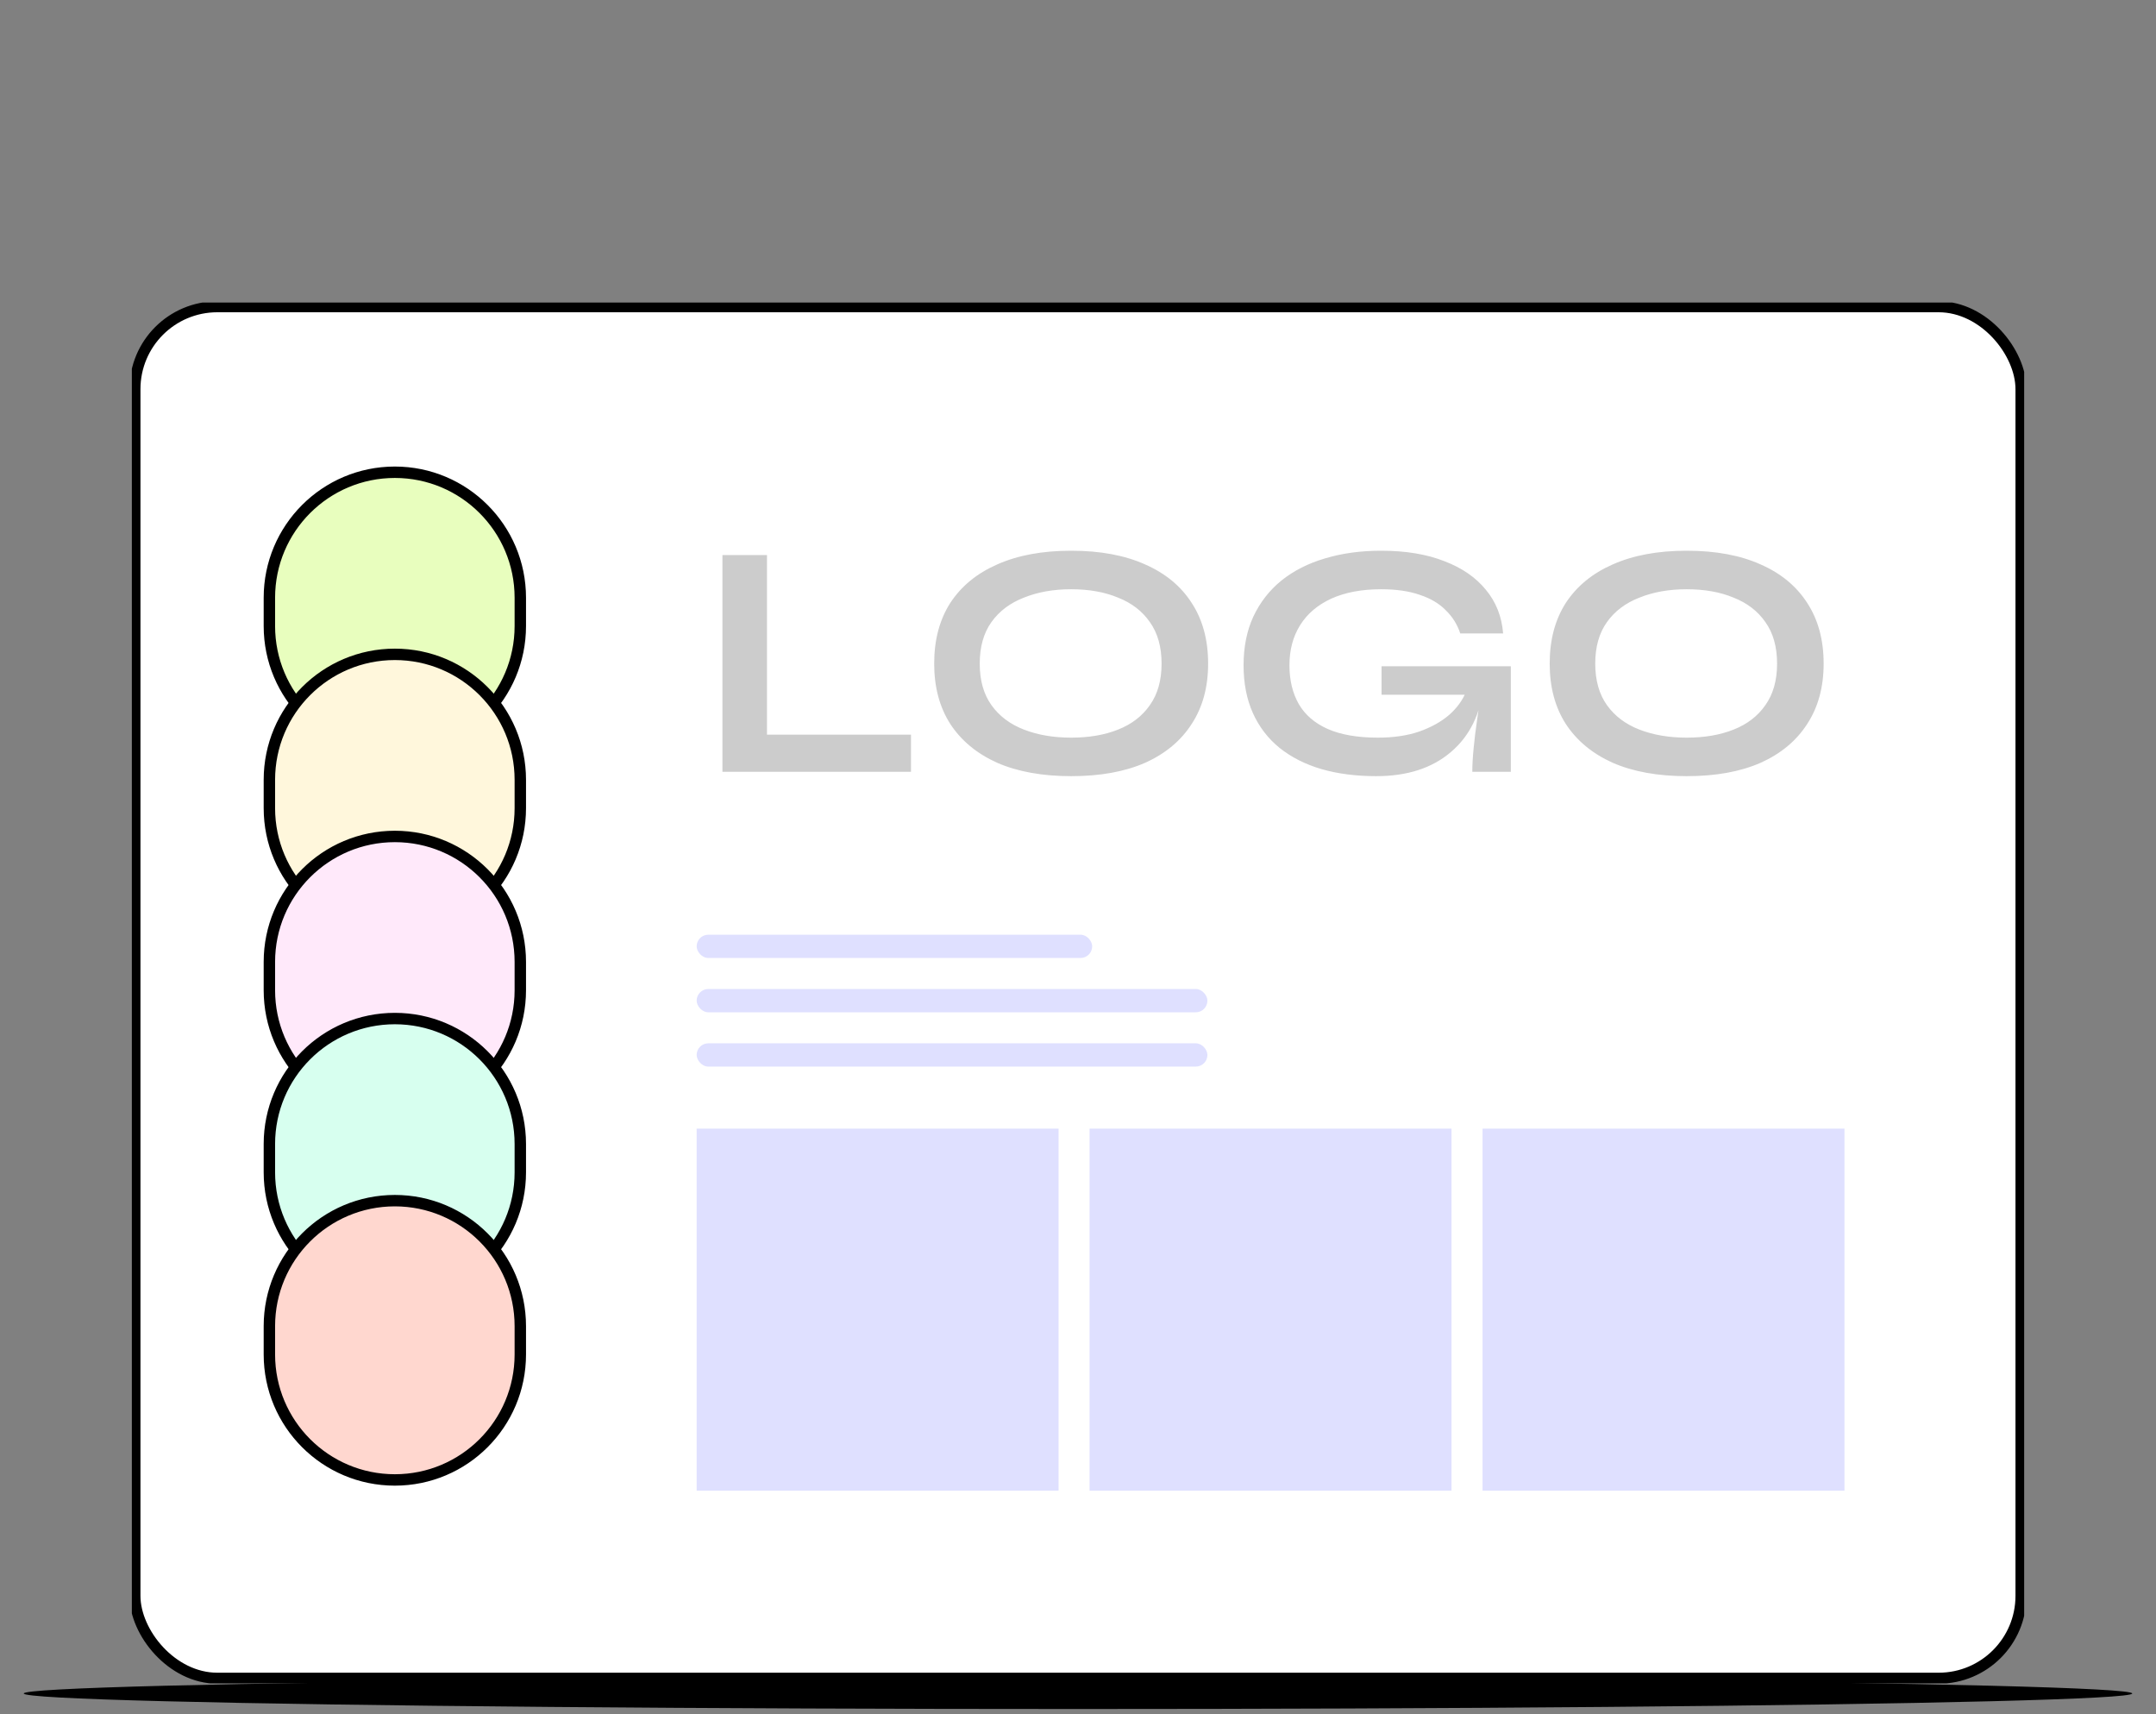 <svg width="278" height="221" viewBox="0 0 278 221" fill="none" xmlns="http://www.w3.org/2000/svg">
<rect x="0" y="0" width="278" height="221" fill="#808080" stroke="none"/>
<ellipse cx="139" cy="218.311" rx="135.938" ry="2" fill="black"/>
<g clip-path="url(#clip0_2327_24997)">
<rect x="17.403" y="39.546" width="243.186" height="176.794" rx="10.62" fill="white" stroke="black" stroke-width="1.416"/>
<path d="M34.735 77.056C34.735 68.121 41.978 60.878 50.913 60.878C59.847 60.878 67.09 68.121 67.09 77.056V80.705C67.09 89.64 59.847 96.882 50.913 96.882C41.978 96.882 34.735 89.64 34.735 80.705V77.056Z" fill="#E8FEBE" stroke="black" stroke-width="1.471"/>
<path d="M34.735 100.531C34.735 91.596 41.978 84.353 50.913 84.353C59.847 84.353 67.09 91.596 67.09 100.531V104.18C67.09 113.115 59.847 120.358 50.913 120.358C41.978 120.358 34.735 113.115 34.735 104.18V100.531Z" fill="#FFF7DC" stroke="black" stroke-width="1.471"/>
<path d="M34.735 124.005C34.735 115.071 41.978 107.828 50.913 107.828C59.847 107.828 67.09 115.071 67.09 124.005V127.655C67.09 136.589 59.847 143.832 50.913 143.832C41.978 143.832 34.735 136.589 34.735 127.655V124.005Z" fill="#FFE9FA" stroke="black" stroke-width="1.471"/>
<path d="M34.735 147.48C34.735 138.546 41.978 131.303 50.913 131.303C59.847 131.303 67.09 138.546 67.09 147.48V151.129C67.09 160.064 59.847 167.307 50.913 167.307C41.978 167.307 34.735 160.064 34.735 151.129V147.48Z" fill="#D7FFEF" stroke="black" stroke-width="1.471"/>
<path d="M34.735 170.955C34.735 162.021 41.978 154.778 50.913 154.778C59.847 154.778 67.09 162.021 67.09 170.955V174.605C67.09 183.539 59.847 190.782 50.913 190.782C41.978 190.782 34.735 183.539 34.735 174.605V170.955Z" fill="#FFD7CF" stroke="black" stroke-width="1.471"/>
<path opacity="0.2" d="M98.897 71.556V94.702H117.465V99.495H93.153V71.556H98.897ZM138.117 100.056C134.404 100.056 131.223 99.481 128.574 98.329C125.954 97.149 123.939 95.479 122.528 93.32C121.147 91.161 120.456 88.57 120.456 85.547C120.456 82.495 121.147 79.89 122.528 77.731C123.939 75.572 125.954 73.916 128.574 72.765C131.223 71.585 134.404 70.994 138.117 70.994C141.86 70.994 145.041 71.585 147.661 72.765C150.281 73.916 152.282 75.572 153.663 77.731C155.074 79.89 155.779 82.495 155.779 85.547C155.779 88.57 155.074 91.161 153.663 93.32C152.282 95.479 150.281 97.149 147.661 98.329C145.041 99.481 141.86 100.056 138.117 100.056ZM138.117 95.091C140.421 95.091 142.436 94.745 144.163 94.054C145.919 93.363 147.287 92.312 148.265 90.902C149.273 89.491 149.777 87.706 149.777 85.547C149.777 83.388 149.273 81.603 148.265 80.192C147.287 78.782 145.919 77.731 144.163 77.04C142.436 76.32 140.421 75.96 138.117 75.96C135.843 75.96 133.814 76.32 132.029 77.04C130.244 77.731 128.848 78.782 127.84 80.192C126.832 81.603 126.329 83.388 126.329 85.547C126.329 87.706 126.832 89.491 127.84 90.902C128.848 92.312 130.244 93.363 132.029 94.054C133.814 94.745 135.843 95.091 138.117 95.091ZM177.45 100.056C174.859 100.056 172.513 99.754 170.411 99.15C168.338 98.545 166.539 97.638 165.013 96.429C163.516 95.22 162.365 93.723 161.558 91.938C160.752 90.153 160.349 88.095 160.349 85.763C160.349 83.402 160.767 81.315 161.602 79.501C162.465 77.659 163.674 76.104 165.229 74.838C166.812 73.571 168.684 72.621 170.843 71.988C173.031 71.325 175.449 70.994 178.098 70.994C181.235 70.994 183.942 71.441 186.216 72.333C188.49 73.197 190.275 74.42 191.571 76.004C192.895 77.587 193.643 79.473 193.816 81.66H188.289C187.914 80.509 187.295 79.516 186.432 78.681C185.597 77.817 184.489 77.155 183.107 76.695C181.725 76.205 180.055 75.96 178.098 75.96C175.593 75.96 173.448 76.363 171.663 77.169C169.907 77.976 168.568 79.113 167.647 80.581C166.726 82.049 166.265 83.776 166.265 85.763C166.265 87.692 166.668 89.362 167.474 90.772C168.281 92.154 169.518 93.219 171.188 93.968C172.887 94.716 175.046 95.091 177.666 95.091C179.681 95.091 181.451 94.831 182.977 94.313C184.532 93.766 185.827 93.046 186.864 92.154C187.9 91.233 188.634 90.211 189.066 89.088L191.311 88.267C190.937 91.981 189.527 94.874 187.08 96.947C184.661 99.02 181.451 100.056 177.45 100.056ZM189.843 99.495C189.843 98.603 189.901 97.581 190.016 96.429C190.131 95.249 190.275 94.069 190.448 92.888C190.621 91.679 190.779 90.571 190.923 89.563H178.141V85.892H194.809V99.495H189.843ZM217.483 100.056C213.769 100.056 210.588 99.481 207.94 98.329C205.32 97.149 203.305 95.479 201.894 93.32C200.512 91.161 199.821 88.57 199.821 85.547C199.821 82.495 200.512 79.89 201.894 77.731C203.305 75.572 205.32 73.916 207.94 72.765C210.588 71.585 213.769 70.994 217.483 70.994C221.226 70.994 224.407 71.585 227.027 72.765C229.646 73.916 231.647 75.572 233.029 77.731C234.44 79.89 235.145 82.495 235.145 85.547C235.145 88.57 234.44 91.161 233.029 93.32C231.647 95.479 229.646 97.149 227.027 98.329C224.407 99.481 221.226 100.056 217.483 100.056ZM217.483 95.091C219.786 95.091 221.801 94.745 223.529 94.054C225.285 93.363 226.652 92.312 227.631 90.902C228.639 89.491 229.142 87.706 229.142 85.547C229.142 83.388 228.639 81.603 227.631 80.192C226.652 78.782 225.285 77.731 223.529 77.04C221.801 76.32 219.786 75.96 217.483 75.96C215.209 75.96 213.179 76.32 211.394 77.04C209.609 77.731 208.213 78.782 207.206 80.192C206.198 81.603 205.694 83.388 205.694 85.547C205.694 87.706 206.198 89.491 207.206 90.902C208.213 92.312 209.609 93.363 211.394 94.054C213.179 94.745 215.209 95.091 217.483 95.091Z" fill="black"/>
<rect x="89.828" y="120.495" width="51" height="3" rx="1.5" fill="#DFE0FF"/>
<rect x="89.828" y="127.495" width="65.859" height="3" rx="1.5" fill="#DFE0FF"/>
<rect x="89.828" y="134.495" width="65.859" height="3" rx="1.5" fill="#DFE0FF"/>
<path d="M89.828 145.495H136.495V192.165H89.828V145.495Z" fill="#DFE0FF"/>
<path d="M140.492 145.495H187.159V192.165H140.492V145.495Z" fill="#DFE0FF"/>
<path d="M191.164 145.495H237.831V192.165H191.164V145.495Z" fill="#DFE0FF"/>
</g>
<defs>
<clipPath id="clip0_2327_24997">
<rect width="244" height="178" fill="white" transform="translate(17 39)"/>
</clipPath>
</defs>
</svg>

